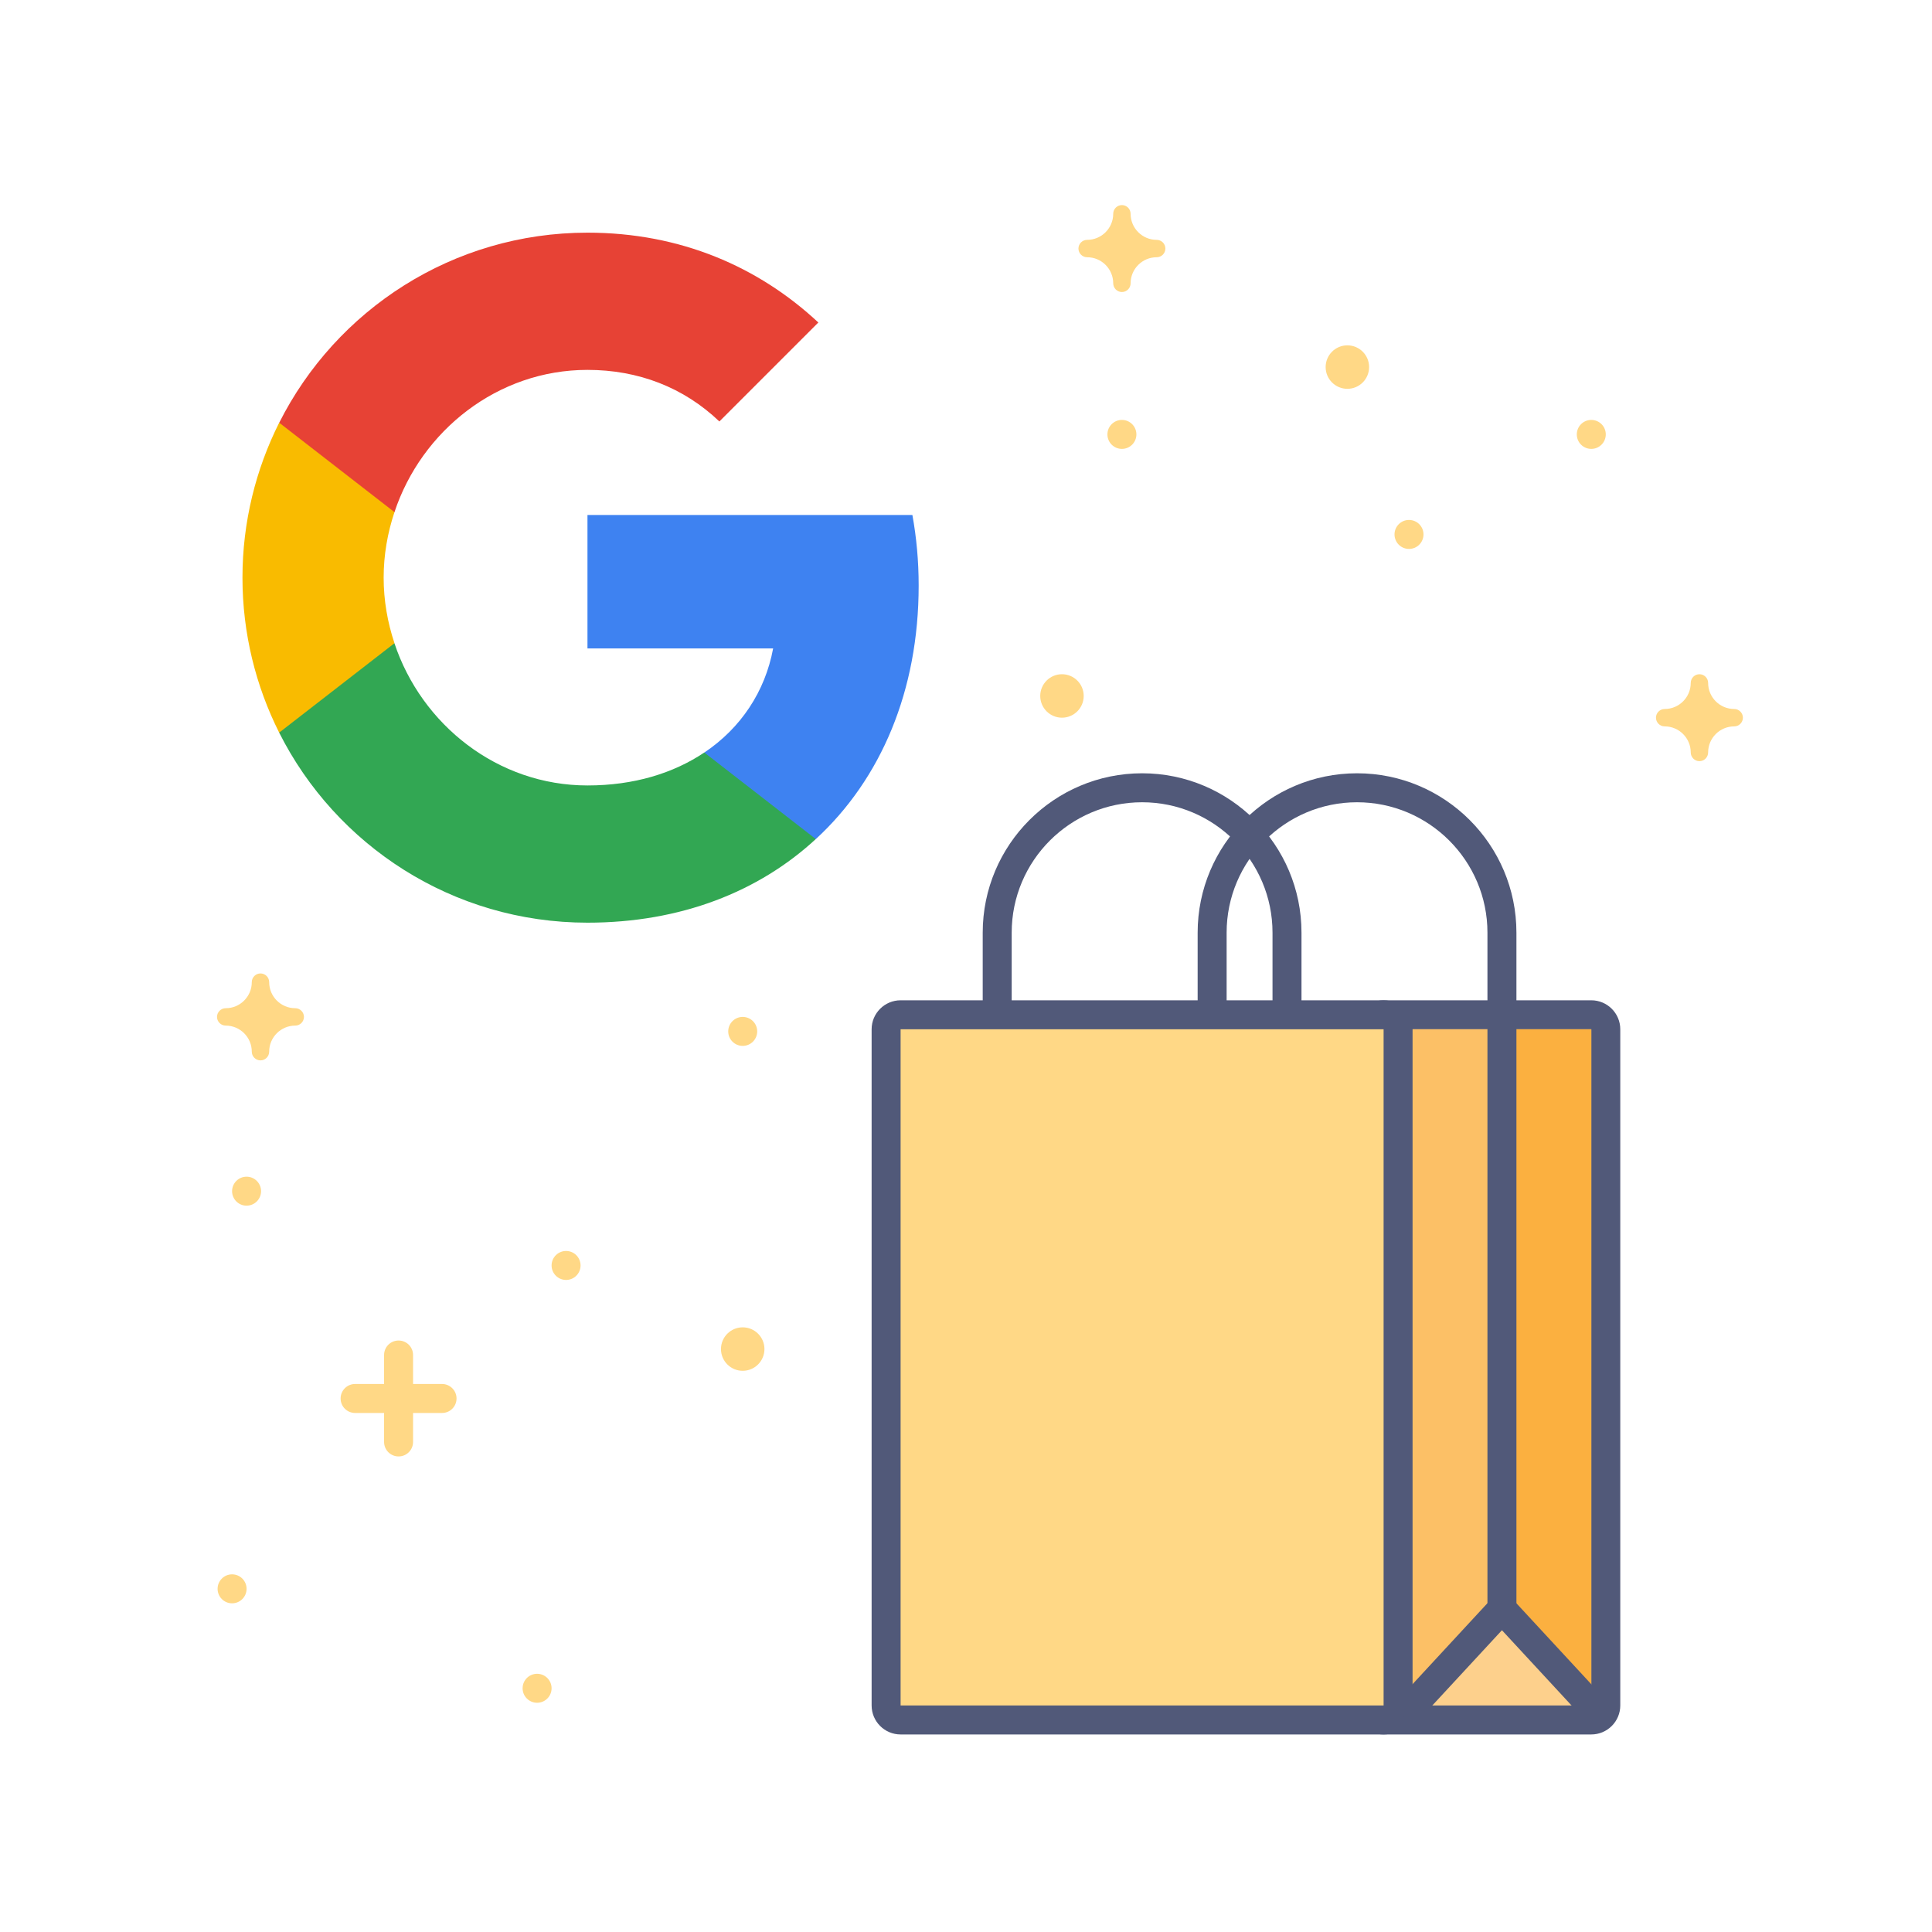 <?xml version="1.0" encoding="utf-8"?>
<!-- Generator: Adobe Illustrator 26.0.2, SVG Export Plug-In . SVG Version: 6.00 Build 0)  -->
<svg version="1.1" id="Google_x5F_Hub-Google_x5F_Shopping_x5F_Campaign"
	 xmlns="http://www.w3.org/2000/svg" xmlns:xlink="http://www.w3.org/1999/xlink" x="0px" y="0px" viewBox="0 0 400 400"
	 style="enable-background:new 0 0 400 400;" xml:space="preserve">
<style type="text/css">
	.st0{fill:none;}
	.st1{fill:#FFD886;}
	.st2{fill-rule:evenodd;clip-rule:evenodd;fill:#3E82F1;}
	.st3{fill-rule:evenodd;clip-rule:evenodd;fill:#32A753;}
	.st4{fill-rule:evenodd;clip-rule:evenodd;fill:#F9BB00;}
	.st5{fill-rule:evenodd;clip-rule:evenodd;fill:#E74235;}
	.st6{fill:#515979;}
	.st7{fill:#FDD08C;}
	.st8{fill:#FBB040;}
	.st9{fill:#FCC066;}
</style>
<g>
	<rect x="0.96" y="0.79" class="st0" width="400" height="400"/>
</g>
<g>
	<g>
		<path class="st1" d="M46.73,208.74c2.98,0,5.4-2.42,5.4-5.4c0-0.99,0.81-1.8,1.8-1.8s1.8,0.81,1.8,1.8c0,2.98,2.42,5.4,5.4,5.4
			c0.99,0,1.8,0.81,1.8,1.8s-0.81,1.8-1.8,1.8c-2.98,0-5.4,2.42-5.4,5.4c0,0.99-0.81,1.8-1.8,1.8s-1.8-0.81-1.8-1.8
			c0-2.98-2.42-5.4-5.4-5.4c-0.99,0-1.8-0.81-1.8-1.8S45.74,208.74,46.73,208.74z"/>
	</g>
</g>
<g>
	<g>
		<path class="st1" d="M344.65,146.79c2.98,0,5.4-2.42,5.4-5.4c0-0.99,0.81-1.8,1.8-1.8c0.99,0,1.8,0.81,1.8,1.8
			c0,2.98,2.42,5.4,5.4,5.4c0.99,0,1.8,0.81,1.8,1.8c0,0.99-0.81,1.8-1.8,1.8c-2.98,0-5.4,2.42-5.4,5.4c0,0.99-0.81,1.8-1.8,1.8
			c-0.99,0-1.8-0.81-1.8-1.8c0-2.98-2.42-5.4-5.4-5.4c-0.99,0-1.8-0.81-1.8-1.8C342.85,147.6,343.66,146.79,344.65,146.79z"/>
	</g>
</g>
<g>
	<g>
		<path class="st1" d="M225.08,49.66c2.98,0,5.4-2.42,5.4-5.4c0-0.99,0.81-1.8,1.8-1.8c0.99,0,1.8,0.81,1.8,1.8
			c0,2.98,2.42,5.4,5.4,5.4c0.99,0,1.8,0.81,1.8,1.8s-0.81,1.8-1.8,1.8c-2.98,0-5.4,2.42-5.4,5.4c0,0.99-0.81,1.8-1.8,1.8
			c-0.99,0-1.8-0.81-1.8-1.8c0-2.98-2.42-5.4-5.4-5.4c-0.99,0-1.8-0.81-1.8-1.8S224.09,49.66,225.08,49.66z"/>
	</g>
</g>
<g>
	<circle class="st1" cx="278.96" cy="76" r="4.5"/>
</g>
<g>
	<circle class="st1" cx="219.87" cy="144.09" r="4.5"/>
</g>
<g>
	<circle class="st1" cx="153.77" cy="279.31" r="4.5"/>
</g>
<path class="st1" d="M91.52,286.54h-6v-6c0-1.66-1.34-3-3-3s-3,1.34-3,3v6h-6c-1.66,0-3,1.34-3,3s1.34,3,3,3h6v6c0,1.66,1.34,3,3,3
	s3-1.34,3-3v-6h6c1.66,0,3-1.34,3-3S93.17,286.54,91.52,286.54z"/>
<g>
	<g>
		<circle class="st1" cx="291.72" cy="110.65" r="3"/>
	</g>
</g>
<g>
	<g>
		<circle class="st1" cx="117.2" cy="262" r="3"/>
	</g>
</g>
<g>
	<g>
		<circle class="st1" cx="51.05" cy="246.62" r="3"/>
	</g>
</g>
<g>
	<g>
		<circle class="st1" cx="111.2" cy="349.54" r="3"/>
	</g>
</g>
<g>
	<g>
		<circle class="st1" cx="153.77" cy="213.54" r="3"/>
	</g>
</g>
<g>
	<g>
		<circle class="st1" cx="48.05" cy="328.95" r="3"/>
	</g>
</g>
<g>
	<g>
		<circle class="st1" cx="232.28" cy="89.94" r="3"/>
	</g>
</g>
<g>
	<g>
		<circle class="st1" cx="329.46" cy="89.94" r="3"/>
	</g>
</g>
<g>
	<g>
		<path class="st2" d="M190.2,121.23c0-5.06-0.45-9.94-1.3-14.61h-67.27v27.63h38.44c-1.66,8.93-6.69,16.49-14.25,21.56v17.92h23.08
			C182.41,161.29,190.2,142.98,190.2,121.23L190.2,121.23L190.2,121.23z M190.2,121.23"/>
	</g>
	<g>
		<path class="st3" d="M121.63,191.03c19.29,0,35.45-6.4,47.27-17.31l-23.08-17.92c-6.4,4.29-14.58,6.82-24.19,6.82
			c-18.6,0-34.35-12.57-39.97-29.45H57.8v18.51C69.55,175.02,93.71,191.03,121.63,191.03L121.63,191.03L121.63,191.03z
			 M121.63,191.03"/>
	</g>
	<g>
		<path class="st4" d="M81.67,133.17c-1.43-4.29-2.24-8.86-2.24-13.57c0-4.71,0.81-9.29,2.24-13.57V87.52H57.8
			c-4.84,9.64-7.6,20.55-7.6,32.08s2.76,22.44,7.6,32.08L81.67,133.17L81.67,133.17L81.67,133.17z M81.67,133.17"/>
	</g>
	<g>
		<path class="st5" d="M121.63,76.58c10.49,0,19.9,3.6,27.31,10.68l20.49-20.49c-12.37-11.53-28.54-18.6-47.79-18.6
			c-27.92,0-52.08,16.01-63.83,39.35l23.86,18.51C87.28,89.15,103.03,76.58,121.63,76.58L121.63,76.58L121.63,76.58z M121.63,76.58"
			/>
	</g>
</g>
<g>
	<g>
		<path class="st6" d="M266.46,216.1h-60c-1.66,0-3-1.34-3-3v-20c0-18.2,14.8-33,33-33s33,14.8,33,33v20
			C269.46,214.76,268.12,216.1,266.46,216.1z M209.46,210.1h54v-17c0-14.89-12.11-27-27-27s-27,12.11-27,27V210.1z"/>
	</g>
	<g>
		<path class="st6" d="M310.96,216.1h-60c-1.66,0-3-1.34-3-3v-20c0-18.2,14.8-33,33-33s33,14.8,33,33v20
			C313.96,214.76,312.62,216.1,310.96,216.1z M253.96,210.1h54v-17c0-14.89-12.11-27-27-27s-27,12.11-27,27V210.1z"/>
	</g>
	<g>
		<g>
			<path class="st7" d="M286.46,356.1c-1.66,0-3-1.34-3-3v-140c0-1.66,1.34-3,3-3h43c1.66,0,3,1.34,3,3v140c0,1.66-1.34,3-3,3
				H286.46z"/>
		</g>
		<g>
			<g>
				<path class="st6" d="M329.46,213.1v140h-43v-140H329.46 M329.46,207.1h-43c-3.31,0-6,2.69-6,6v140c0,3.31,2.69,6,6,6h43
					c3.31,0,6-2.69,6-6v-140C335.46,209.79,332.77,207.1,329.46,207.1L329.46,207.1z"/>
			</g>
		</g>
	</g>
	<g>
		<polygon class="st8" points="329.46,213.1 310.96,213.1 310.96,333.1 329.46,353.1 		"/>
	</g>
	<g>
		<polygon class="st9" points="310.96,213.1 292.46,213.1 292.46,353.1 310.96,333.1 		"/>
	</g>
	<g>
		<g>
			<path class="st1" d="M186.46,356.1c-1.66,0-3-1.34-3-3v-140c0-1.66,1.34-3,3-3h100c1.66,0,3,1.34,3,3v140c0,1.66-1.34,3-3,3
				H186.46z"/>
		</g>
		<g>
			<path class="st6" d="M286.46,213.1v140h-100v-140H286.46 M286.46,207.1h-100c-3.31,0-6,2.69-6,6v140c0,3.31,2.69,6,6,6h100
				c3.31,0,6-2.69,6-6v-140C292.46,209.79,289.77,207.1,286.46,207.1L286.46,207.1z"/>
		</g>
	</g>
	<g>
		<path class="st6" d="M310.96,336.1c-1.66,0-3-1.34-3-3v-120c0-1.66,1.34-3,3-3s3,1.34,3,3v120
			C313.96,334.76,312.62,336.1,310.96,336.1z"/>
	</g>
	<g>
		<path class="st6" d="M329.46,356.1c-0.81,0-1.61-0.32-2.2-0.96l-16.3-17.62l-16.3,17.62c-1.12,1.22-3.02,1.29-4.24,0.17
			c-1.22-1.12-1.29-3.02-0.17-4.24l18.5-20c1.13-1.23,3.27-1.23,4.4,0l18.5,20c1.12,1.22,1.05,3.11-0.17,4.24
			C330.92,355.84,330.19,356.1,329.46,356.1z"/>
	</g>
</g>
</svg>
